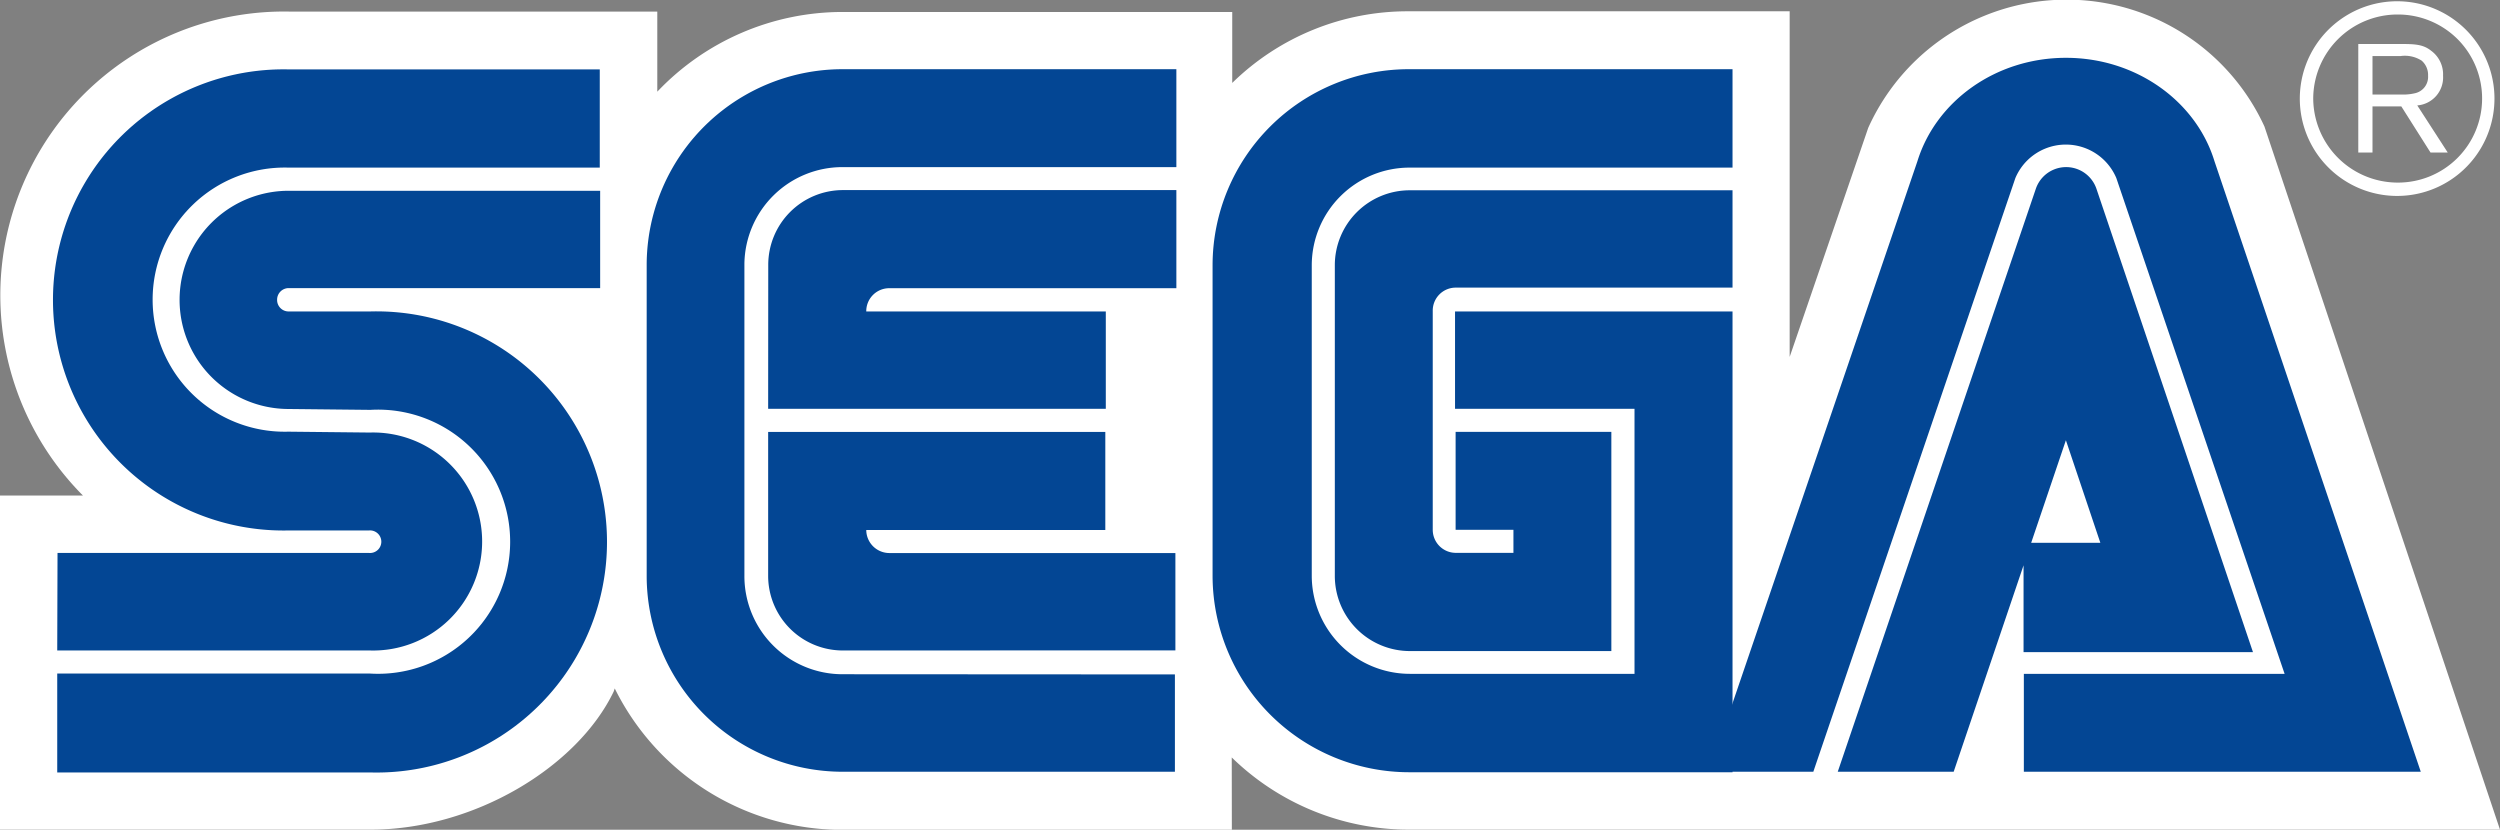 <svg xmlns="http://www.w3.org/2000/svg" viewBox="0 0 256.85 85.25"><rect x="0" y="0" width="256.85" height="85.25" fill="#808080" stroke="none"/><defs><style>.cls-1{fill:#fff;}.cls-2{fill:#034694;}</style></defs><g id="Layer_2" data-name="Layer 2"><g id="Layer_1-2" data-name="Layer 1"><path class="cls-1" d="M126.55,77.82a26.08,26.08,0,0,0,18.23,7.42H256.85L232.65,13a22.36,22.36,0,0,0-40.71.14l-8.07,23.53,0-35.51H144.72A25.75,25.75,0,0,0,126.6,8.52V1.23H86.53a26.25,26.25,0,0,0-19,8.19V1.19l-37.77,0A29.16,29.16,0,0,0,8.52,50.91H0V85.24l38.05,0c10.68,0,21.28-6.45,25-14.19l.11-.32a26.09,26.09,0,0,0,23.4,14.53l40,0Z"/><path class="cls-2" d="M5.88,79.36l32.09,0A23.69,23.69,0,1,0,38,32l-8.34,0a1.18,1.18,0,0,1-1.19-1.2,1.19,1.19,0,0,1,1.19-1.2h32l0-10h-32a11.21,11.21,0,1,0,0,22.42l8.38.09A13.57,13.57,0,1,1,38,69.2H5.88Z"/><path class="cls-2" d="M5.88,66.83H38a11.2,11.2,0,1,0,0-22.39l-8.38-.09a13.57,13.57,0,1,1,0-27.13l32,0,0-10.09h-32a23.69,23.69,0,1,0,0,47.37h8.29a1.16,1.16,0,1,1,0,2.31l-32,0Z"/><path class="cls-2" d="M86.59,69.27a10.08,10.08,0,0,1-10.11-10.1V27.1a10.07,10.07,0,0,1,10.11-9.93l34.27,0V7.11H86.59A20.13,20.13,0,0,0,66.44,27.22v32A20.14,20.14,0,0,0,86.59,79.29h34.12v-10Z"/><path class="cls-2" d="M78.93,27.22a7.68,7.68,0,0,1,7.66-7.69h34.27V29.61H91.35A2.36,2.36,0,0,0,89,32h24.61V42H78.92Z"/><path class="cls-2" d="M86.59,66.83a7.67,7.67,0,0,1-7.67-7.66V44.38h34.64V54.45H89a2.38,2.38,0,0,0,2.4,2.37h29.36v10Z"/><path class="cls-2" d="M144.85,69.23a10.09,10.09,0,0,1-10.08-10.06V27.22a10.05,10.05,0,0,1,10.06-10H178V7.11H144.75a20.16,20.16,0,0,0-20.17,20.11v32a20.22,20.22,0,0,0,20.25,20.12H178V32H149.49V42h18.44V69.23Z"/><path class="cls-2" d="M137.14,59.17a7.72,7.72,0,0,0,7.69,7.72h20.72V44.37h-16V54.43h5.94l0,2.37h-5.94a2.37,2.37,0,0,1-2.35-2.37l0-22.48a2.36,2.36,0,0,1,2.37-2.4H178l0-10H144.83a7.7,7.7,0,0,0-7.69,7.69Z"/><path class="cls-2" d="M209.17,19.37a3.29,3.29,0,0,1,6.21,0L231.47,67H207.9V55.77h7.89l-3.54-10.54L200.72,79.29H188.81Z"/><path class="cls-2" d="M234.72,69.23H207.93V79.29h40.78l-21.2-62.74c-1.87-6.11-8-10.61-15.25-10.61S198.9,10.42,197,16.55l-21.4,62.74H186.3l20.76-61a5.63,5.63,0,0,1,10.37,0Z"/><path class="cls-1" d="M246.33,20.13a10,10,0,1,0-7.12-2.93A10,10,0,0,0,246.33,20.13Zm-8.67-10a8.67,8.67,0,0,1,8.67-8.64A8.69,8.69,0,0,1,252.47,4a8.64,8.64,0,0,1-6.14,14.76,8.69,8.69,0,0,1-8.67-8.64Z"/><path class="cls-1" d="M243.75,10.93v4.74h-1.46V4.52h4.15c1.55,0,2.47,0,3.33.69A3,3,0,0,1,251,7.78a2.88,2.88,0,0,1-2.65,3.05l3.13,4.84h-1.77l-3-4.74Zm0-1.22h2.95a5.07,5.07,0,0,0,1.36-.12,1.72,1.72,0,0,0,1.4-1.81,1.94,1.94,0,0,0-.66-1.55,3.2,3.2,0,0,0-2.17-.47h-2.88Z"/></g></g></svg>